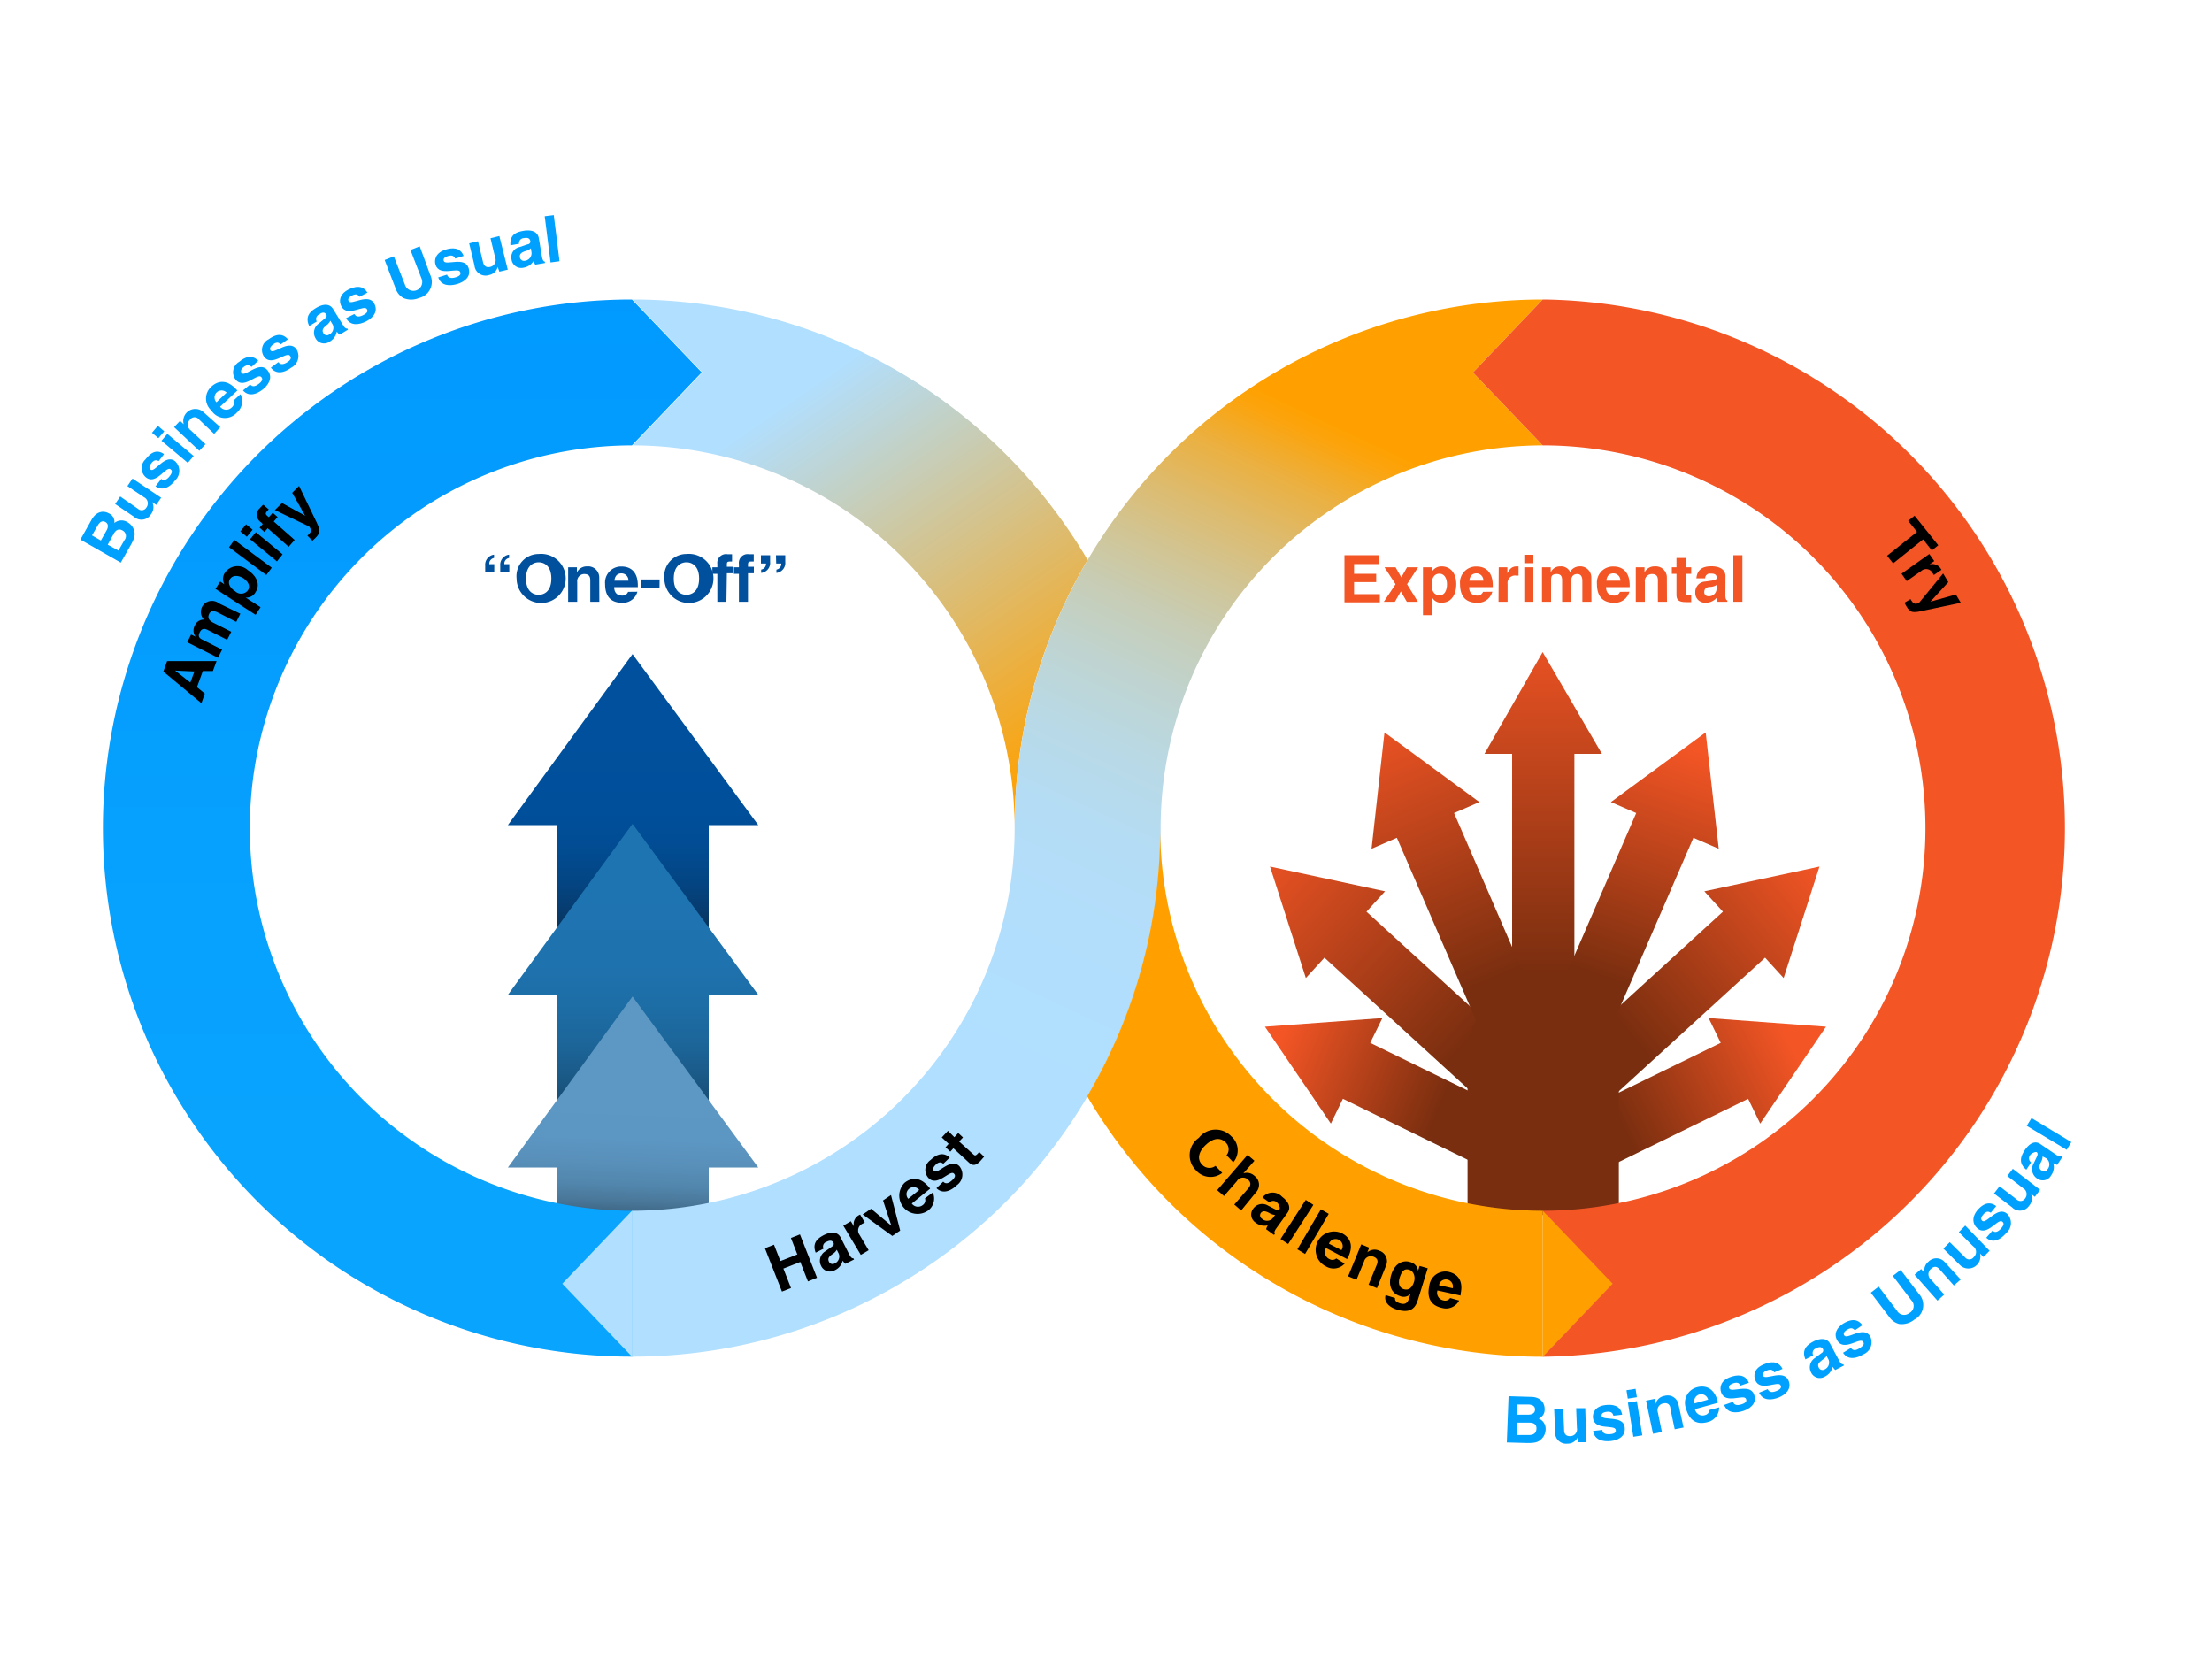 <svg id="Layer_1" data-name="Layer 1" xmlns="http://www.w3.org/2000/svg" xmlns:xlink="http://www.w3.org/1999/xlink" viewBox="0 0 200 150"><defs><style>.cls-1{fill:url(#linear-gradient);}.cls-2{fill:url(#linear-gradient-2);}.cls-3{fill:url(#linear-gradient-3);}.cls-4{fill:url(#linear-gradient-4);}.cls-5{fill:url(#linear-gradient-5);}.cls-6{fill:url(#linear-gradient-6);}.cls-7{fill:url(#linear-gradient-7);}.cls-8{fill:url(#linear-gradient-8);}.cls-9{fill:url(#linear-gradient-9);}.cls-10{fill:#b1dfff;}.cls-11{fill:url(#linear-gradient-10);}.cls-12{fill:url(#linear-gradient-11);}.cls-13{fill:url(#linear-gradient-12);}.cls-14{fill:#792e0f;}.cls-15{fill:url(#linear-gradient-13);}.cls-16{fill:#ffa000;}.cls-17{fill:#f35525;}.cls-18{fill:#00a1fe;}.cls-19{fill:#00509d;}</style><linearGradient id="linear-gradient" x1="139.59" y1="88.08" x2="139.5" y2="55.52" gradientUnits="userSpaceOnUse"><stop offset="0" stop-color="#792e0f"/><stop offset="0.26" stop-color="#993815"/><stop offset="1" stop-color="#f35525"/></linearGradient><linearGradient id="linear-gradient-2" x1="57.28" y1="102.74" x2="57.23" y2="66.3" gradientUnits="userSpaceOnUse"><stop offset="0"/><stop offset="0.21" stop-color="#05080a"/><stop offset="0.3" stop-color="#0b1116"/><stop offset="0.41" stop-color="#101a21"/><stop offset="0.45" stop-color="#0d253b"/><stop offset="0.51" stop-color="#093259"/><stop offset="0.57" stop-color="#063d72"/><stop offset="0.64" stop-color="#034685"/><stop offset="0.72" stop-color="#014c93"/><stop offset="0.81" stop-color="#004f9b"/><stop offset="1" stop-color="#00509d"/></linearGradient><linearGradient id="linear-gradient-3" x1="57.24" y1="126.21" x2="57.24" y2="77.47" gradientUnits="userSpaceOnUse"><stop offset="0"/><stop offset="0.21" stop-color="#05080a"/><stop offset="0.3" stop-color="#0b1116"/><stop offset="0.41" stop-color="#101a21"/><stop offset="0.43" stop-color="#11202b"/><stop offset="0.48" stop-color="#14364e"/><stop offset="0.53" stop-color="#17496d"/><stop offset="0.59" stop-color="#1a5986"/><stop offset="0.65" stop-color="#1c6599"/><stop offset="0.73" stop-color="#1d6ea7"/><stop offset="0.82" stop-color="#1e73af"/><stop offset="1" stop-color="#1e74b1"/></linearGradient><linearGradient id="linear-gradient-4" x1="56.58" y1="123.5" x2="57.49" y2="98.74" gradientUnits="userSpaceOnUse"><stop offset="0"/><stop offset="0.21" stop-color="#05080a"/><stop offset="0.3" stop-color="#0b1116"/><stop offset="0.41" stop-color="#101a21"/><stop offset="0.45" stop-color="#1d303d"/><stop offset="0.49" stop-color="#2e4c61"/><stop offset="0.55" stop-color="#3d6380"/><stop offset="0.6" stop-color="#497799"/><stop offset="0.66" stop-color="#5286ac"/><stop offset="0.74" stop-color="#5890ba"/><stop offset="0.83" stop-color="#5c96c2"/><stop offset="1" stop-color="#5d98c4"/></linearGradient><linearGradient id="linear-gradient-5" x1="36.45" y1="16.36" x2="36.45" y2="103.87" gradientUnits="userSpaceOnUse"><stop offset="0" stop-color="#0098fe"/><stop offset="0.45" stop-color="#049dfe"/><stop offset="1" stop-color="#09a4fe"/></linearGradient><linearGradient id="linear-gradient-6" x1="132.47" y1="94.61" x2="112.78" y2="76.23" gradientUnits="userSpaceOnUse"><stop offset="0" stop-color="#792e0f"/><stop offset="0.43" stop-color="#ae3f19"/><stop offset="0.44" stop-color="#af3f19"/><stop offset="1" stop-color="#f35525"/></linearGradient><linearGradient id="linear-gradient-7" x1="147.11" y1="93.41" x2="164.79" y2="78.52" gradientUnits="userSpaceOnUse"><stop offset="0" stop-color="#792e0f"/><stop offset="1" stop-color="#f35525"/></linearGradient><linearGradient id="linear-gradient-8" x1="146.66" y1="101.88" x2="161.79" y2="94.35" xlink:href="#linear-gradient-7"/><linearGradient id="linear-gradient-9" x1="130.34" y1="99.93" x2="115.83" y2="94.06" gradientUnits="userSpaceOnUse"><stop offset="0" stop-color="#792e0f"/><stop offset="0.24" stop-color="#963714"/><stop offset="1" stop-color="#f35525"/></linearGradient><linearGradient id="linear-gradient-10" x1="134.87" y1="88.71" x2="124.41" y2="64.09" xlink:href="#linear-gradient-7"/><linearGradient id="linear-gradient-11" x1="145.73" y1="88.7" x2="152.87" y2="67.74" xlink:href="#linear-gradient-7"/><linearGradient id="linear-gradient-12" x1="71.39" y1="36.1" x2="95.23" y2="70.64" gradientUnits="userSpaceOnUse"><stop offset="0" stop-color="#b1dfff"/><stop offset="1" stop-color="#ffa000"/></linearGradient><linearGradient id="linear-gradient-13" x1="88.68" y1="95.4" x2="126.72" y2="14.56" gradientUnits="userSpaceOnUse"><stop offset="0" stop-color="#b1dfff"/><stop offset="0.16" stop-color="#b2defc"/><stop offset="0.26" stop-color="#b4dcf4"/><stop offset="0.34" stop-color="#b9d9e5"/><stop offset="0.41" stop-color="#bfd4d1"/><stop offset="0.48" stop-color="#c7cdb6"/><stop offset="0.54" stop-color="#d1c595"/><stop offset="0.6" stop-color="#ddbb6e"/><stop offset="0.66" stop-color="#ebb040"/><stop offset="0.71" stop-color="#fba40e"/><stop offset="0.73" stop-color="#ffa000"/><stop offset="0.85" stop-color="#ffa000"/><stop offset="0.92" stop-color="#ffa000"/><stop offset="1" stop-color="#ffa000"/></linearGradient></defs><title>bimodal-mindset-img</title><polygon class="cls-1" points="139.48 58.96 134.22 68.16 136.72 68.16 136.72 90.96 142.35 90.96 142.35 68.16 144.84 68.16 139.48 58.96"/><polygon class="cls-2" points="68.56 74.6 57.19 59.14 45.92 74.6 50.4 74.6 50.4 88.67 64.08 88.67 64.08 74.6 68.56 74.6"/><polygon class="cls-3" points="68.56 89.95 57.19 74.49 45.92 89.95 50.4 89.95 50.4 104.02 64.08 104.02 64.08 89.95 68.56 89.95"/><polygon class="cls-4" points="68.56 105.56 57.19 90.1 45.92 105.56 50.4 105.56 50.4 109.86 64.08 109.86 64.08 105.56 68.56 105.56"/><path class="cls-5" d="M57.14,40.27h0l6.31-6.6-6.31-6.59H57a47.79,47.79,0,0,0,.19,95.58h0V109.47h0a34.6,34.6,0,0,1,0-69.2Z"/><polygon class="cls-6" points="114.83 78.35 118.07 88.43 119.75 86.59 136.59 101.97 140.39 97.81 123.55 82.43 125.23 80.59 114.83 78.35"/><polygon class="cls-7" points="164.51 78.35 161.27 88.43 159.59 86.59 142.75 101.97 138.94 97.81 155.78 82.43 154.1 80.59 164.51 78.35"/><polygon class="cls-8" points="165.1 92.83 159.15 101.59 158.06 99.35 137.57 109.36 135.09 104.3 155.58 94.29 154.49 92.05 165.1 92.83"/><polygon class="cls-9" points="114.37 92.83 120.33 101.59 121.42 99.35 141.91 109.36 144.38 104.3 123.89 94.29 124.99 92.05 114.37 92.83"/><polygon class="cls-10" points="57.19 109.47 57.19 122.66 57.14 122.66 50.84 116.07 57.14 109.47 57.19 109.47"/><polygon class="cls-11" points="125.18 66.22 124.01 76.74 126.3 75.75 135.37 96.68 140.54 94.44 131.47 73.51 133.76 72.52 125.18 66.22"/><polygon class="cls-12" points="154.22 66.22 155.4 76.74 153.11 75.75 144.04 96.68 138.87 94.44 147.94 73.51 145.65 72.52 154.22 66.22"/><path class="cls-13" d="M57.19,40.27l6.31-6.6-6.31-6.59A47.76,47.76,0,0,1,98.34,50.63a47.55,47.55,0,0,0-6.6,24.24A34.6,34.6,0,0,0,57.19,40.27Z"/><path class="cls-14" d="M132.69,109.86h13.68V94.61a4.07,4.07,0,0,0-4.1-4H136.8a4.08,4.08,0,0,0-4.11,4Z"/><path class="cls-15" d="M139.49,27.08A47.78,47.78,0,0,0,91.74,74.87h0a34.6,34.6,0,0,1-34.55,34.6v13.19h.19a47.78,47.78,0,0,0,47.56-47.79h0a34.6,34.6,0,0,1,34.55-34.6l-6.31-6.59Z"/><path class="cls-16" d="M139.49,109.47v13.2h-.19a47.73,47.73,0,0,1-41-23.55,47.55,47.55,0,0,0,6.6-24.24A34.59,34.59,0,0,0,139.49,109.47Z"/><polygon class="cls-16" points="145.84 116.07 139.53 109.47 139.49 109.47 139.49 122.67 139.53 122.67 145.84 116.07"/><path class="cls-17" d="M139.72,27.08h-.23l-6.31,6.6,6.31,6.59h0a34.6,34.6,0,0,1,0,69.2l6.31,6.6-6.31,6.6a47.8,47.8,0,0,0,.19-95.59Z"/><path class="cls-18" d="M7.27,48.79l1-1.78c.51-.9,1.2-.81,1.58-.59a.83.83,0,0,1,.49.87,1,1,0,0,1,1.21-.06,1.25,1.25,0,0,1,.58.74c.08.33.1.6-.33,1.35l-.88,1.55Zm1.85.08.51-.9c.17-.3.19-.61-.1-.77s-.52,0-.71.34l-.5.87Zm1.59.91.54-.94a.57.57,0,0,0-.2-.89c-.33-.18-.6,0-.76.3l-.55,1Z"/><path class="cls-18" d="M14.57,45l-.44.65-.37-.25h0a1,1,0,0,1-.1,1.08,1,1,0,0,1-1.55.24l-1.7-1.15.46-.68L12.47,46a.5.5,0,0,0,.78-.13.62.62,0,0,0-.24-.92l-1.49-1,.46-.68Z"/><path class="cls-18" d="M14.35,41.69c-.18-.09-.39-.16-.66.19s-.18.5-.07.58c.39.3,1.3-1.46,2.21-.76a1.18,1.18,0,0,1,0,1.74c-.43.56-1.1,1-1.77.53l.52-.67c.2.16.46.15.77-.26s.16-.54.07-.61c-.41-.32-1.29,1.45-2.21.74a1.08,1.08,0,0,1-.05-1.64c.37-.48.93-1,1.67-.47Z"/><path class="cls-18" d="M14.85,39l-.53.62-.58-.49.53-.63Zm.28.23,2.38,2-.53.62-2.38-2Z"/><path class="cls-18" d="M19.92,38.62l-.56.61L18,37.93a.5.5,0,0,0-.81,0,.64.64,0,0,0,.08,1l1.31,1.23-.56.6-2.28-2.14.54-.57.33.31h0a1.09,1.09,0,0,1,1.75-1.13Z"/><path class="cls-18" d="M21.74,35.64a1.35,1.35,0,0,1-.32,1.66,1.44,1.44,0,0,1-2.3-.18,1.44,1.44,0,0,1,0-2.17c.45-.42,1.27-.79,2.24.25l.1.11-1.56,1.46a.7.7,0,0,0,1.06.06.52.52,0,0,0,.15-.61Zm-1.25-.14a.63.63,0,1,0-.92.87Z"/><path class="cls-18" d="M22.74,33.17c-.16-.13-.35-.25-.69,0s-.28.45-.19.56c.31.38,1.59-1.14,2.32-.26.58.7,0,1.39-.37,1.7-.55.45-1.3.75-1.84.13l.65-.54c.16.2.41.24.81-.08s.27-.49.2-.58c-.34-.41-1.57,1.13-2.32.23a1.08,1.08,0,0,1,.31-1.61c.47-.39,1.12-.73,1.73-.1Z"/><path class="cls-18" d="M25.38,31.14c-.14-.14-.33-.27-.68,0s-.31.44-.23.55c.29.39,1.65-1.05,2.33-.12a1.17,1.17,0,0,1-.47,1.67c-.57.42-1.33.68-1.84,0l.68-.5c.15.21.4.27.82,0s.3-.48.23-.57c-.31-.42-1.64,1-2.33.1a1.07,1.07,0,0,1,.4-1.59c.49-.36,1.17-.67,1.74,0Z"/><path class="cls-18" d="M31,29.37c.19.32.3.35.4.33l.07.1-.76.46a1.41,1.41,0,0,1-.26-.28,1.27,1.27,0,0,1-.63.9.87.87,0,0,1-1.29-.29,1,1,0,0,1,.27-1.32l.58-.48c.1-.08.21-.2.12-.35-.18-.3-.47-.15-.65,0a.44.44,0,0,0-.21.63l-.68.41c-.41-.87.09-1.33.64-1.65.38-.23,1.14-.53,1.53.13ZM29.87,29a1.15,1.15,0,0,1-.39.44c-.23.2-.41.39-.24.69a.36.36,0,0,0,.52.12.68.68,0,0,0,.32-.9Z"/><path class="cls-18" d="M32.51,26.83c-.12-.16-.28-.32-.68-.11s-.37.38-.31.5c.23.44,1.8-.78,2.33.25.41.81-.29,1.35-.73,1.58-.63.32-1.42.46-1.83-.28l.75-.38c.13.23.36.33.82.09s.37-.42.32-.52c-.24-.47-1.78.77-2.32-.27-.21-.41-.22-1.06.64-1.51.55-.27,1.26-.47,1.72.28Z"/><path class="cls-18" d="M38.89,24.83a1.49,1.49,0,0,1-1,2.11,1.81,1.81,0,0,1-1.43,0,1.55,1.55,0,0,1-.68-.83l-1-2.6.83-.33,1,2.55a.8.8,0,1,0,1.5-.55l-1-2.58.84-.33Z"/><path class="cls-18" d="M41.16,23.38c-.09-.18-.22-.36-.65-.23s-.43.31-.39.44c.15.47,1.91-.45,2.25.65.27.87-.52,1.28-1,1.43-.68.21-1.48.2-1.75-.59l.8-.25c.08.25.3.39.79.24s.44-.35.4-.47c-.15-.49-1.88.45-2.23-.66-.14-.44,0-1.08.89-1.37.59-.18,1.33-.25,1.65.57Z"/><path class="cls-18" d="M45.91,24.38l-.76.18L45,24.14h0a1,1,0,0,1-.8.73,1,1,0,0,1-1.3-.87l-.48-2,.8-.19.45,1.88c.11.47.41.5.65.44a.62.62,0,0,0,.45-.84l-.42-1.75.8-.2Z"/><path class="cls-18" d="M49,23.21c.07.36.16.43.27.45l0,.12-.88.15a1.21,1.21,0,0,1-.13-.35,1.32,1.32,0,0,1-.92.62.88.88,0,0,1-1.09-.74A.94.94,0,0,1,47,22.33l.71-.24c.12,0,.27-.12.24-.29-.06-.34-.38-.31-.59-.27a.45.45,0,0,0-.43.51l-.78.14c-.07-1,.56-1.2,1.19-1.31.44-.08,1.25-.08,1.38.67ZM48,22.45a1.22,1.22,0,0,1-.53.26c-.29.11-.52.23-.46.56a.37.37,0,0,0,.44.31.69.69,0,0,0,.61-.74Z"/><path class="cls-18" d="M50.59,23.62l-.81.11-.53-4.18.82-.1Z"/><path d="M171.17,50.94l-.55-.69,2.71-2.16-.8-1,.58-.46,2.14,2.67-.58.47-.79-1Z"/><path d="M174.44,50.09l.45.64-.44.31h0a.89.89,0,0,1,1,.34l.09.14-.69.47a2,2,0,0,0-.12-.19.65.65,0,0,0-1-.19l-1.33.93-.47-.67Z"/><path d="M174.11,55.17c-1.19.27-1.37.26-1.74-.35-.06-.1-.13-.22-.18-.32l.56-.34s0,.08.07.14c.16.25.28.37.68.22l2.19-2.67.47.78-1.62,1.77h0l2.3-.65.45.75Z"/><path class="cls-18" d="M136.4,126.24l2,.06c1,0,1.27.67,1.26,1.11a.85.85,0,0,1-.54.85,1,1,0,0,1,.63,1,1.22,1.22,0,0,1-.39.86c-.24.23-.48.37-1.34.35l-1.78-.05Zm.75,3.51,1.08,0c.43,0,.68-.17.69-.59s-.3-.52-.62-.53l-1.12,0Zm0-1.84,1,0c.35,0,.63-.12.64-.45s-.24-.46-.64-.47l-1,0Z"/><path class="cls-18" d="M143.43,130.4l-.78,0,0-.44h0a1,1,0,0,1-.93.57,1,1,0,0,1-1.11-1.1l-.09-2.06.82,0,.08,1.93c0,.48.31.56.56.55a.61.61,0,0,0,.6-.73l-.07-1.8.82,0Z"/><path class="cls-18" d="M145.88,128c-.06-.2-.16-.4-.6-.35s-.48.23-.47.36c.06.49,2-.08,2.09,1.06.1.91-.76,1.17-1.25,1.22-.7.08-1.49-.08-1.61-.91l.84-.09c0,.26.22.43.73.38s.5-.26.48-.38c-.05-.52-1.93.08-2.06-1.08-.05-.45.17-1.06,1.14-1.17.6-.07,1.34,0,1.5.87Z"/><path class="cls-18" d="M148,126.33l-.82.13-.12-.76.82-.13Zm0,.36.49,3.09-.81.13-.49-3.09Z"/><path class="cls-18" d="M152.22,129.07l-.8.16-.39-1.85c0-.22-.13-.6-.64-.49a.63.63,0,0,0-.49.83l.36,1.75-.8.17-.63-3,.77-.16.09.45h0a1,1,0,0,1,.81-.72,1,1,0,0,1,1.27.81Z"/><path class="cls-18" d="M155.44,127.25a1.35,1.35,0,0,1-1.05,1.33c-.85.23-1.61,0-1.95-1.23a1.45,1.45,0,0,1,1-1.92c.59-.16,1.49-.1,1.87,1.27l0,.14-2.06.57a.7.7,0,0,0,.9.54.54.54,0,0,0,.42-.47Zm-1-.7a.64.64,0,0,0-.78-.47.63.63,0,0,0-.44.81Z"/><path class="cls-18" d="M157.37,125.28c-.1-.18-.23-.35-.65-.21s-.42.33-.38.45c.16.47,1.89-.5,2.26.58.3.86-.48,1.3-.94,1.46-.67.23-1.47.25-1.77-.53l.8-.28c.09.25.3.38.79.22s.43-.37.39-.48c-.17-.49-1.87.51-2.25-.59-.15-.44-.07-1.08.85-1.4.58-.2,1.31-.29,1.66.52Z"/><path class="cls-18" d="M160.42,124.08c-.11-.17-.25-.34-.66-.17s-.4.35-.35.48c.19.45,1.85-.63,2.3.43.35.84-.4,1.33-.85,1.52-.66.27-1.46.34-1.81-.42l.78-.32c.11.24.33.36.81.16s.4-.39.36-.5c-.2-.48-1.84.62-2.29-.46-.18-.42-.14-1.07.76-1.44.57-.24,1.3-.38,1.7.41Z"/><path class="cls-18" d="M166.28,123c.17.33.28.36.39.35l.05.11-.78.41a1.43,1.43,0,0,1-.24-.29,1.29,1.29,0,0,1-.68.87.87.87,0,0,1-1.27-.36,1,1,0,0,1,.34-1.3l.6-.45a.27.27,0,0,0,.14-.35c-.16-.31-.46-.17-.65-.07a.44.44,0,0,0-.24.62l-.7.37c-.37-.89.16-1.32.72-1.62.39-.2,1.17-.46,1.52.22Zm-1.14-.42c0,.09-.14.2-.41.41s-.44.37-.28.67a.37.37,0,0,0,.52.16.69.69,0,0,0,.36-.89Z"/><path class="cls-18" d="M167.71,120.28c-.14-.15-.31-.29-.69-.06s-.34.41-.27.52c.26.42,1.74-.9,2.34.08a1.18,1.18,0,0,1-.61,1.63c-.61.37-1.39.56-1.84-.14l.72-.44c.14.22.38.3.82,0s.34-.45.27-.55c-.27-.45-1.71.9-2.32-.1-.24-.39-.3-1,.53-1.55.52-.31,1.22-.56,1.73.15Z"/><path class="cls-18" d="M173.51,117a1.48,1.48,0,0,1-.42,2.31,1.82,1.82,0,0,1-1.37.4,1.55,1.55,0,0,1-.88-.61l-1.69-2.22.71-.55,1.66,2.18a.74.74,0,0,0,1.11.21.72.72,0,0,0,.19-1.15l-1.68-2.21.71-.54Z"/><path class="cls-18" d="M177.28,115.69l-.62.54-1.25-1.42c-.15-.17-.41-.45-.8-.1a.63.63,0,0,0,0,1l1.18,1.34-.61.55-2.07-2.34.59-.52.31.34h0a1,1,0,0,1,.35-1,1,1,0,0,1,1.5.06Z"/><path class="cls-18" d="M179.89,113.09l-.55.56-.31-.31h0a1.09,1.09,0,0,1-1.86,1l-1.46-1.45.58-.58,1.37,1.36a.49.49,0,0,0,.79,0,.63.63,0,0,0-.06-1l-1.28-1.27.58-.59Z"/><path class="cls-18" d="M180,109.65c-.17-.1-.38-.19-.67.15s-.2.49-.1.58c.37.32,1.39-1.39,2.25-.63a1.18,1.18,0,0,1-.09,1.74c-.46.53-1.16,1-1.8.42l.56-.64c.19.18.45.18.79-.21s.19-.53.1-.6c-.39-.35-1.37,1.37-2.25.6-.35-.3-.6-.9,0-1.64.4-.46,1-.9,1.7-.37Z"/><path class="cls-18" d="M184.46,107.58l-.48.63-.35-.27h0a1,1,0,0,1-.16,1.07,1,1,0,0,1-1.55.15l-1.63-1.25.5-.65,1.53,1.17a.49.49,0,0,0,.78-.07.62.62,0,0,0-.18-.93l-1.43-1.1.5-.65Z"/><path class="cls-18" d="M185.88,104.39c.31.21.42.18.51.12l.1.07-.49.74a1.32,1.32,0,0,1-.35-.15,1.26,1.26,0,0,1-.19,1.09.86.86,0,0,1-1.28.29,1,1,0,0,1-.33-1.31l.32-.67c.06-.12.1-.28,0-.38s-.49.07-.61.25a.45.45,0,0,0,.09.66l-.44.66c-.75-.61-.49-1.24-.14-1.77.25-.37.8-1,1.44-.53Zm-1.2.17a1.16,1.16,0,0,1-.17.56c-.12.28-.2.53.08.72a.37.37,0,0,0,.53-.11.68.68,0,0,0-.11-1Z"/><path class="cls-18" d="M187.28,103.26l-.42.7-3.61-2.17.43-.7Z"/><path d="M110.9,104.45a.85.85,0,0,0-.11-1.18c-.3-.3-.93-.56-1.79.27-.55.52-.83,1.21-.32,1.75a.89.89,0,0,0,1.22.12l.61.64a1.74,1.74,0,0,1-2.39-.25,1.91,1.91,0,0,1,.27-2.92,1.94,1.94,0,0,1,2.94-.14,1.67,1.67,0,0,1,.18,2.35Z"/><path d="M112.22,109.45l-.62-.54,1.24-1.43c.15-.18.39-.48,0-.82a.64.64,0,0,0-1,.13l-1.17,1.35-.62-.53,2.75-3.19.62.53-1,1.14h0a1,1,0,0,1,1,.22,1,1,0,0,1,.14,1.5Z"/><path d="M115.4,111.06c-.21.29-.19.41-.13.5l-.08.1-.71-.52a1.32,1.32,0,0,1,.15-.35,1.25,1.25,0,0,1-1.08-.23.87.87,0,0,1-.23-1.29,1,1,0,0,1,1.32-.27l.66.34c.12.06.28.11.38,0s-.05-.49-.22-.61a.45.45,0,0,0-.67,0l-.64-.46a1.16,1.16,0,0,1,1.77-.06c.36.26.93.84.48,1.46Zm-.11-1.21a1.17,1.17,0,0,1-.55-.19c-.28-.14-.53-.23-.73,0a.36.36,0,0,0,.09.53.68.68,0,0,0,1-.07Z"/><path d="M116.47,112.48l-.69-.45,2.28-3.54.69.45Z"/><path d="M118,113.38l-.7-.42,2.13-3.62.71.41Z"/><path d="M121.58,114.25a1.35,1.35,0,0,1-1.68.26,1.65,1.65,0,0,1,1.44-3c.55.28,1.17.93.53,2.2l-.07.13-1.91-1a.7.7,0,0,0,.31,1,.52.52,0,0,0,.62-.06Zm-.29-1.22a.64.64,0,1,0-1.13-.58Z"/><path d="M124.5,116.47l-.76-.31.72-1.75c.09-.22.23-.58-.26-.78a.64.64,0,0,0-.87.43l-.68,1.65-.76-.31,1.19-2.89.72.3-.17.42h0a1,1,0,0,1,1.07-.15,1,1,0,0,1,.61,1.38Z"/><path d="M129.09,114.67l-.88,2.83c-.16.51-.47,1.36-1.93.9-.62-.19-1.19-.66-1-1.3l.85.26c0,.17,0,.34.45.48s.69,0,.84-.49l.11-.36v0a.84.84,0,0,1-.94.2c-.71-.22-1.12-.89-.8-1.93s1.06-1.36,1.71-1.15a.94.94,0,0,1,.72.79h0l.13-.44Zm-2.17,1.89c.53.16.8-.25.93-.66s0-.94-.4-1.08-.68,0-.9.72C126.43,115.92,126.45,116.42,126.92,116.56Z"/><path d="M131.93,117.59a1.34,1.34,0,0,1-1.55.67c-.86-.19-1.42-.75-1.15-2A1.46,1.46,0,0,1,131,115c.6.14,1.37.61,1.06,2l0,.14-2.09-.46a.7.7,0,0,0,.55.9.52.52,0,0,0,.59-.22Zm-.58-1.11a.64.64,0,0,0-.47-.78.63.63,0,0,0-.77.5Z"/><path d="M18.52,62.71l-.31.87-3.44-2.86.34-.95,4.47,0-.33.9-.91,0-.53,1.46Zm-1.31-1,.37-1-1.75-.08h0Z"/><path d="M21.73,55.49l-.37.74-1.69-.86c-.42-.21-.65-.09-.75.12-.19.37,0,.62.32.79l1.67.84-.37.73L18.86,57c-.23-.12-.56-.29-.79.15s0,.58.32.73l1.69.86-.37.73-2.78-1.4.35-.7.41.2h0a.91.91,0,0,1-.08-1,.86.86,0,0,1,.83-.55,1,1,0,0,1,1.35-1.47Z"/><path d="M20.29,52.83h0a1,1,0,0,1,.06-1.07,1.39,1.39,0,0,1,2.06-.21c.71.46,1.19,1.23.69,2a.93.93,0,0,1-.89.48h0l1.35.87-.45.69-3.63-2.35.43-.66Zm2.13.53c.29-.45-.12-.88-.42-1.08s-.9-.37-1.19.06.05.86.47,1.13A.76.76,0,0,0,22.42,53.36Z"/><path d="M24.57,51.33l-.49.66-3.37-2.51.48-.66Z"/><path d="M22.84,47.89l-.52.64-.59-.48.52-.64Zm.29.23,2.42,2-.51.64-2.43-2Z"/><path d="M26.64,48.82l-.54.62-1.9-1.68-.29.34-.44-.39.29-.33-.18-.17a.8.8,0,0,1-.07-1.28,2.87,2.87,0,0,1,.29-.3l.5.43-.16.17c-.18.22-.12.28.07.45l.1.08.35-.4.44.39-.35.4Z"/><path d="M28.45,46.86c.54,1.09.57,1.27.07,1.78l-.27.25-.46-.46.12-.11c.21-.21.3-.35.05-.71l-3.11-1.49.65-.64,2.09,1.15h0l-1.17-2.07.62-.62Z"/><path d="M70.83,114.7l.69,1.76-.82.32-1.54-3.92.82-.32.58,1.48,1.53-.6-.58-1.49.82-.32,1.54,3.92-.82.33-.69-1.76Z"/><path d="M76.78,113.41c.17.33.28.37.38.36l.06.11-.79.39a1.43,1.43,0,0,1-.24-.29,1.26,1.26,0,0,1-.69.86.88.88,0,0,1-1.26-.39,1,1,0,0,1,.36-1.3l.61-.43c.11-.07.23-.19.15-.35-.16-.31-.46-.17-.65-.08a.44.44,0,0,0-.25.61l-.71.36c-.34-.89.19-1.31.76-1.6.39-.2,1.17-.44,1.51.25ZM75.66,113a1.19,1.19,0,0,1-.42.41c-.25.18-.44.36-.29.67a.36.36,0,0,0,.51.16.69.69,0,0,0,.38-.88Z"/><path d="M76.25,110.82l.68-.4.28.47h0a.9.9,0,0,1,.42-1,.61.61,0,0,1,.14-.07l.42.71-.2.11a.67.67,0,0,0-.28,1l.83,1.4-.71.42Z"/><path d="M81.39,111.26l-.71.49L78,109.81l.76-.52,1.83,1.53h0l-.75-2.28.72-.49Z"/><path d="M84.34,107.82a1.34,1.34,0,0,1-.44,1.64,1.65,1.65,0,0,1-2.11-2.52c.48-.38,1.32-.69,2.22.42l.09.11-1.66,1.35a.69.69,0,0,0,1,.13.52.52,0,0,0,.19-.6Zm-1.23-.23a.63.63,0,0,0-.91-.11.63.63,0,0,0-.08.91Z"/><path d="M85.29,105.22c-.16-.12-.36-.23-.68.08s-.25.47-.16.57c.34.36,1.51-1.25,2.3-.42a1.18,1.18,0,0,1-.25,1.72c-.51.49-1.24.84-1.83.26l.61-.59c.18.2.43.22.81-.13s.24-.51.16-.6c-.36-.38-1.5,1.24-2.3.4a1.08,1.08,0,0,1,.19-1.63c.44-.42,1.08-.81,1.73-.22Z"/><path d="M86.29,102.82l.35-.38.43.4-.35.37L88,104.37c.14.12.19.16.42-.08a1.71,1.71,0,0,0,.11-.14l.45.43-.25.29-.07.08c-.48.52-.77.43-1.07.15l-1.39-1.28-.28.31-.43-.4.28-.31-.62-.58.56-.6Z"/><path class="cls-19" d="M44.69,51.75h-.82v-.6a.92.92,0,0,1,.8-1v.3a.52.52,0,0,0-.43.56h.45Zm1.36,0h-.82v-.6a.92.92,0,0,1,.8-1v.3a.52.52,0,0,0-.43.56h.45Z"/><path class="cls-19" d="M48.71,50.09a2.22,2.22,0,1,1-2,2.22A2,2,0,0,1,48.71,50.09Zm0,3.69c.47,0,1.14-.3,1.14-1.47s-.67-1.47-1.14-1.47-1.15.29-1.15,1.47S48.23,53.78,48.71,53.78Z"/><path class="cls-19" d="M54.19,54.41h-.82V52.52c0-.23,0-.62-.54-.62a.64.64,0,0,0-.64.72v1.79h-.82V51.29h.79v.46h0a1,1,0,0,1,.93-.54,1,1,0,0,1,1.09,1Z"/><path class="cls-19" d="M57.63,53.5a1.35,1.35,0,0,1-1.37,1c-.88,0-1.55-.42-1.55-1.7a1.45,1.45,0,0,1,1.49-1.58c.62,0,1.47.29,1.47,1.72v.14H55.53c0,.24.07.77.73.77a.54.54,0,0,0,.53-.34Zm-.81-1a.63.63,0,0,0-.63-.66c-.39,0-.59.25-.64.66Z"/><path class="cls-19" d="M59.63,53.15H58v-.76h1.64Z"/><path class="cls-19" d="M62.07,50.09a2.22,2.22,0,1,1-2,2.22A2,2,0,0,1,62.07,50.09Zm0,3.69c.47,0,1.14-.3,1.14-1.47s-.67-1.47-1.14-1.47-1.15.29-1.15,1.47S61.59,53.78,62.07,53.78Z"/><path class="cls-19" d="M65.68,54.41h-.82V51.88h-.45v-.59h.45V51a.79.79,0,0,1,.91-.89h.42v.66H66c-.28,0-.28.09-.28.35v.12h.53v.59h-.53Z"/><path class="cls-19" d="M67.63,54.41h-.82V51.88h-.45v-.59h.45V51a.79.79,0,0,1,.91-.89h.43v.66h-.23c-.28,0-.29.09-.29.35v.12h.53v.59h-.53Z"/><path class="cls-19" d="M68.8,50.2h.83v.6a.91.91,0,0,1-.81,1v-.3a.53.53,0,0,0,.44-.55H68.8Zm1.36,0H71v.6a.91.91,0,0,1-.8,1v-.3a.53.53,0,0,0,.44-.55h-.46Z"/><path class="cls-17" d="M124.66,51h-2.23v.88h2v.75h-2v1.09h2.33v.74h-3.2V50.2h3.1Z"/><path class="cls-17" d="M128.2,54.41h-1l-.54-.94-.54.94h-1l1.06-1.59-1-1.53h1l.52.91.52-.91h1l-1,1.53Z"/><path class="cls-17" d="M129.44,51.74h0a1,1,0,0,1,.93-.53c.69,0,1.3.53,1.3,1.61,0,.85-.39,1.67-1.31,1.67a.91.91,0,0,1-.88-.48h0v1.61h-.82V51.29h.79Zm.72,2.08c.53,0,.67-.58.67-1s-.17-.95-.69-.95-.7.5-.7,1S129.64,53.82,130.16,53.82Z"/><path class="cls-17" d="M134.93,53.5a1.34,1.34,0,0,1-1.37,1c-.88,0-1.55-.42-1.55-1.7a1.45,1.45,0,0,1,1.49-1.58c.62,0,1.47.29,1.47,1.72v.14h-2.14c0,.24.07.77.73.77a.54.54,0,0,0,.53-.34Zm-.81-1a.63.63,0,0,0-.63-.66c-.39,0-.59.25-.64.66Z"/><path class="cls-17" d="M135.51,51.29h.78v.54h0c.17-.31.35-.62.85-.62h.16v.83h-.23a.67.67,0,0,0-.76.75v1.62h-.82Z"/><path class="cls-17" d="M138.64,50.92h-.82v-.76h.82Zm0,.37v3.12h-.82V51.29Z"/><path class="cls-17" d="M143.89,54.41h-.82V52.52c0-.47-.21-.62-.45-.62-.41,0-.56.27-.56.64v1.87h-.82V52.53c0-.26,0-.63-.49-.63s-.51.27-.51.61v1.9h-.82V51.29h.79v.46h0a.91.91,0,0,1,.88-.54.89.89,0,0,1,.87.5,1,1,0,0,1,.83-.5,1,1,0,0,1,1.09,1Z"/><path class="cls-17" d="M147.32,53.5a1.35,1.35,0,0,1-1.37,1c-.88,0-1.56-.42-1.56-1.7a1.45,1.45,0,0,1,1.5-1.58c.61,0,1.46.29,1.46,1.72v.14h-2.14c0,.24.07.77.74.77a.52.52,0,0,0,.52-.34Zm-.81-1a.64.64,0,0,0-.63-.66c-.39,0-.6.25-.64.66Z"/><path class="cls-17" d="M150.72,54.41h-.82V52.52c0-.23,0-.62-.53-.62a.64.64,0,0,0-.65.72v1.79h-.82V51.29h.79v.46h0a1,1,0,0,1,.93-.54,1,1,0,0,1,1.09,1Z"/><path class="cls-17" d="M152.4,51.29h.51v.59h-.51v1.69c0,.18,0,.25.34.25h.17v.62h-.49c-.71,0-.84-.26-.84-.67V51.88h-.42v-.59h.42v-.84h.82Z"/><path class="cls-17" d="M156,53.8c0,.37.08.45.18.49v.12h-.88a1.34,1.34,0,0,1-.08-.37,1.27,1.27,0,0,1-1,.45.87.87,0,0,1-.94-.91.94.94,0,0,1,.9-1l.74-.11c.13,0,.29-.07.29-.25,0-.35-.33-.36-.54-.36a.43.43,0,0,0-.5.43h-.79c.09-.95.75-1.09,1.39-1.09.44,0,1.24.14,1.24.9Zm-.8-.91a1.11,1.11,0,0,1-.56.17c-.3,0-.55.13-.55.47a.36.36,0,0,0,.38.38.68.68,0,0,0,.73-.62Z"/><path class="cls-17" d="M157.54,54.41h-.82V50.2h.82Z"/></svg>
